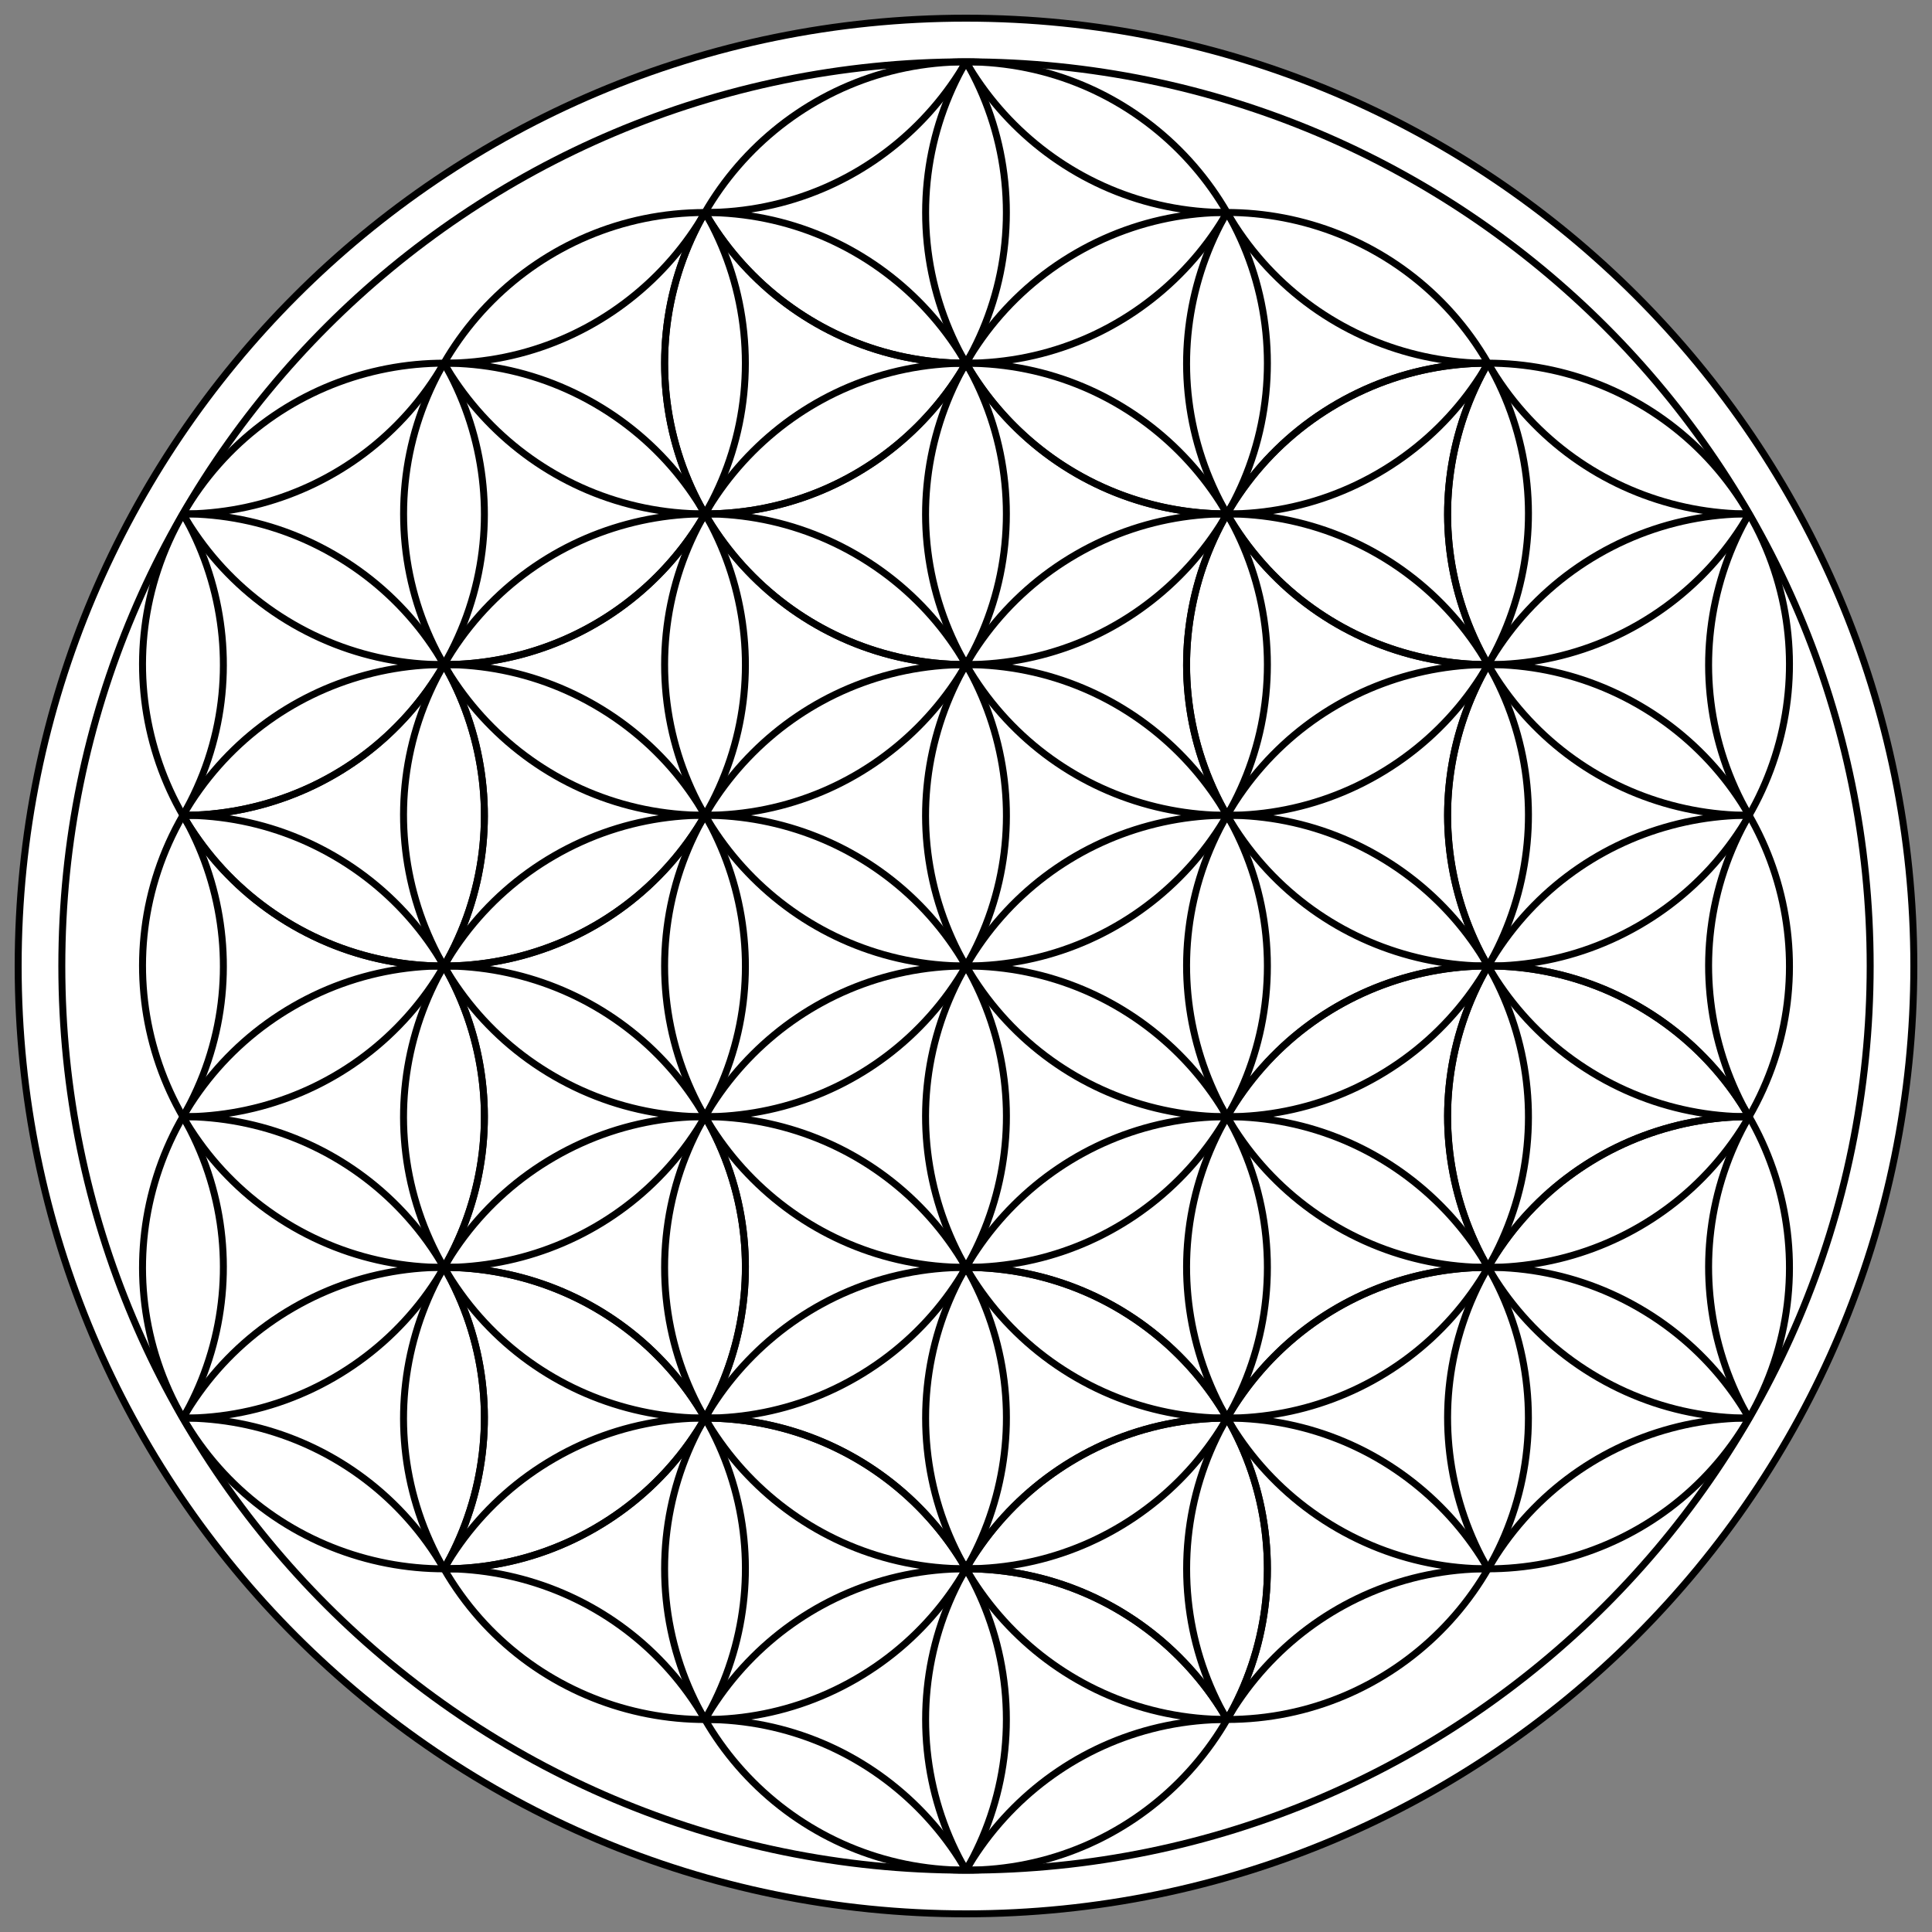 <?xml version="1.0" encoding="UTF-8"?>
<svg data-bbox="-4183.625 -5063 9185.498 8956" xmlns:xlink="http://www.w3.org/1999/xlink" xmlns="http://www.w3.org/2000/svg" viewBox="-2500 -2500 5000 5000" height="600" width="600" data-type="ugc">
    <rect x="-2500" y="-2500" width="5000" height="5000" fill="#808080" stroke="none"/>
    <g>
        <defs>
            <clipPath id="1c7c2762-fe32-4c39-9d69-720a69c36963">
                <use xlink:href="#c34e3e13-74df-4b4f-ab09-f7537be9fc1e"/>
            </clipPath>
        </defs>
        <g stroke-width="18" stroke="#000000">
            <path fill="#ffffff" d="M2453 0c0 1354.754-1098.246 2453-2453 2453S-2453 1354.754-2453 0-1354.754-2453 0-2453 2453-1354.754 2453 0z"/>
            <path d="M2340 0c0 1292.346-1047.654 2340-2340 2340S-2340 1292.346-2340 0-1292.346-2340 0-2340 2340-1292.346 2340 0z" fill="none"/>
            <path d="M780 0c0 430.782-349.218 780-780 780S-780 430.782-780 0-430.782-780 0-780 780-430.782 780 0z" fill="none"/>
            <g id="78cda53b-1eeb-4697-8247-085d3feddb5c">
                <g transform="translate(0 780)" id="7c26b5f6-5075-4bf0-b76d-72cf563d1c45">
                    <path d="M780 0c0 430.782-349.218 780-780 780S-780 430.782-780 0-430.782-780 0-780 780-430.782 780 0z" fill="none"/>
                    <g id="22e75236-5a38-4999-85f2-5e3e2e3e10d5">
                        <path id="c34e3e13-74df-4b4f-ab09-f7537be9fc1e" d="M780 780c0 430.782-349.218 780-780 780s-780-349.218-780-780S-430.782 0 0 0s780 349.218 780 780z" fill="none"/>
                        <g clip-path="url(#1c7c2762-fe32-4c39-9d69-720a69c36963)">
                            <path d="M1455.5 1170c0 430.782-349.218 780-780 780s-780-349.218-780-780 349.218-780 780-780 780 349.218 780 780z" fill="none"/>
                            <path d="M104.5 1170c0 430.782-349.218 780-780 780s-780-349.218-780-780 349.218-780 780-780 780 349.218 780 780z" fill="none"/>
                            <path d="M1455.5 1950c0 430.782-349.218 780-780 780s-780-349.218-780-780 349.218-780 780-780 780 349.218 780 780z" fill="none"/>
                            <path d="M104.5 1950c0 430.782-349.218 780-780 780s-780-349.218-780-780 349.218-780 780-780 780 349.218 780 780z" fill="none"/>
                            <path d="M780 1560c0 430.782-349.218 780-780 780s-780-349.218-780-780S-430.782 780 0 780s780 349.218 780 780z" fill="none"/>
                        </g>
                    </g>
                    <use xlink:href="#22e75236-5a38-4999-85f2-5e3e2e3e10d5" y="-390" x="675.5" fill="none"/>
                </g>
                <use xlink:href="#7c26b5f6-5075-4bf0-b76d-72cf563d1c45" transform="rotate(60)" fill="none"/>
            </g>
            <use xlink:href="#78cda53b-1eeb-4697-8247-085d3feddb5c" transform="rotate(120)" fill="none"/>
            <use xlink:href="#78cda53b-1eeb-4697-8247-085d3feddb5c" transform="rotate(240)" fill="none"/>
        </g>
    </g>
</svg>
